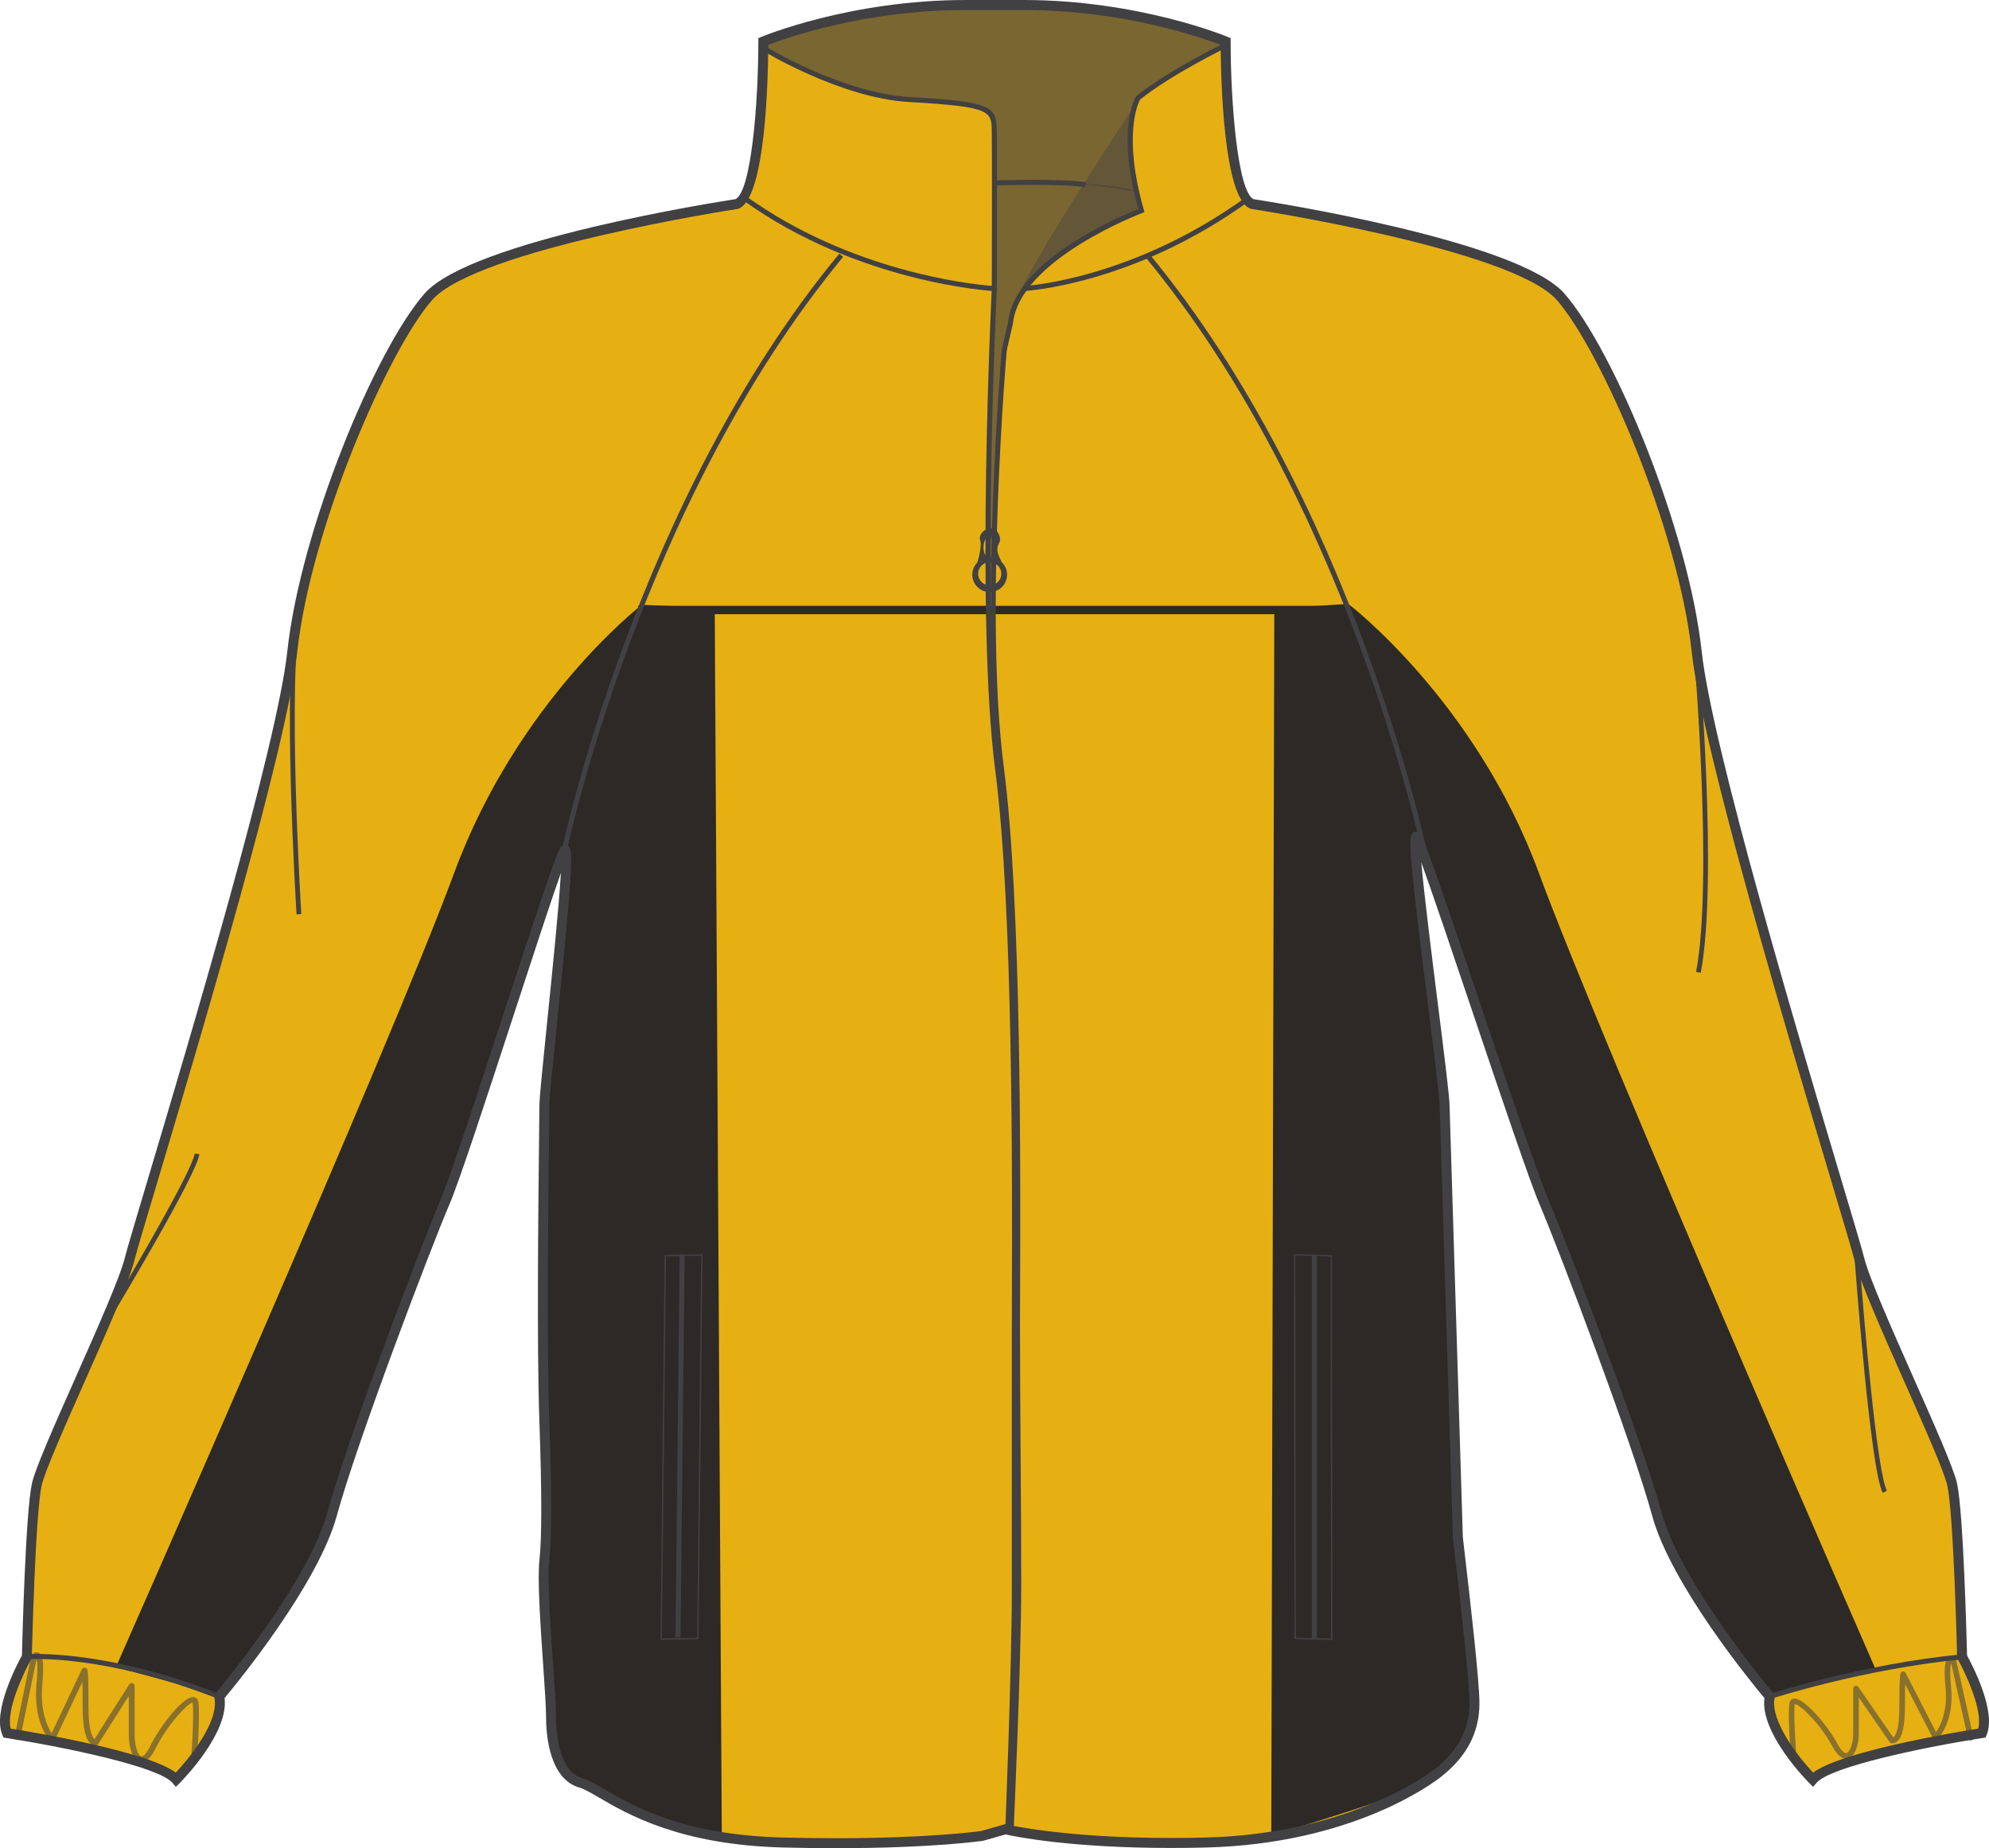 <svg preserveAspectRatio="xMidYMid meet"  xmlns="http://www.w3.org/2000/svg" xmlns:xlink="http://www.w3.org/1999/xlink" version="1.1" id="Layer_1" x="0px" y="0px" width="860.875px" height="800.002px" viewbox="0 0 860.875 800.002" enable-background="new 0 0 860.875 800.002" xml:space="preserve" class="svg0" style="height: 800px;">   <g id="front"> 	<g id="primary_1_" class="primary" fill="#e6b012" stroke="#e6b012" stroke-width="1px"> 		<path id="primary" d="M625.25,478.822c0-10.056-16.353-123.472-12.039-116.291c4.307,7.181,46.493,137.825,55.11,157.93    c8.615,20.098,40.195,103.375,48.814,134.955c8.606,31.59,48.812,78.963,48.812,78.963c-2.869,14.367,18.666,35.906,18.666,35.906    c8.611-10.063,73.228-20.107,73.228-20.107c4.305-10.053-8.617-33.021-8.617-33.021s-1.436-61.738-4.311-74.658    c-2.871-12.926-35.892-80.4-40.193-97.631c-4.312-17.229-64.611-209.615-70.355-262.738    c-5.738-53.12-38.766-130.652-58.863-153.623c-20.102-22.97-133.521-40.2-133.521-40.2C530.49,84,530.49,17.955,530.49,17.955    s-37.317-15.793-87.57-15.793h-24.971c-50.253,0-87.572,15.792-87.572,15.792s0.002,66.045-11.489,70.352    c0,0-113.416,17.233-133.521,40.2c-20.103,22.968-53.125,100.501-58.865,153.621c-5.746,53.124-66.046,245.514-70.354,262.74    c-4.305,17.229-37.329,84.707-40.199,97.627c-2.875,12.924-4.308,74.662-4.308,74.662s-12.921,22.969-8.613,33.021    c0,0,64.606,10.049,73.224,20.105c0,0,21.535-21.539,18.669-35.904c0,0,40.191-47.373,48.812-78.963    c8.613-31.582,40.199-114.859,48.813-134.955c8.611-20.108,47.384-145.017,51.69-152.191c4.31-7.176-8.624,100.499-8.624,110.552    c0,10.053-1.427,96.193,0,136.396c0.647,18.146,1.445,47.381,0.011,60.306c-1.438,12.92,2.875,55.987,2.875,67.479    c0,11.482,2.862,25.842,12.918,28.717c10.053,2.875,30.147,24.404,87.573,25.838c57.436,1.439,86.148-2.871,86.148-2.871    l10.048-2.866c0,0,29.276,7.178,86.702,5.731c57.43-1.434,92.297-23.676,100.5-30.146c10.93-8.615,15.799-18.658,15.799-30.148    c0-11.481-5.74-58.865-7.185-71.785L625.25,478.822z" class="primary" fill="#e6b012" stroke="#e6b012" stroke-width="1px"></path> 	</g> 	<g id="secondary" class="secondary" fill="#2D2926" stroke="#2D2926" stroke-width="1px"> 		<path fill="#2D2926" d="M550.733,793.717l1.305-529.663l31.322-2.174c0,0,54.816,41.764,82.223,116.154    c27.408,74.394,145.521,344.227,145.521,344.227l-45.025,11.746c0,0-37.521-45.025-47.639-76.022    c-10.113-30.994-42.09-116.81-42.09-116.81s-31.322-85.159-38.5-108.979c-7.18-23.817-23.818-64.604-23.818-64.604    s-1.307,2.61,0.326,16.641c1.631,14.03,10.441,92.663,10.441,92.663l5.871,187.939c0,0,7.18,61.99,7.18,68.844    c0,6.854-2.611,26.428-15.012,34.586C610.44,776.424,550.733,793.717,550.733,793.717z" class="secondary" stroke="#2D2926" stroke-width="1px"></path> 		<path fill="#2D2926" d="M311.894,793.717l-3.046-530.096l-30.887-1.305c0,0-53.512,41.328-80.917,115.722    c-27.408,74.39-146.173,343.245-146.173,343.245l44.374,12.068c0,0,41.147-43.479,47.963-75.367    c7.178-33.605,41.438-117.138,41.438-117.138s30.997-86.138,38.175-109.958c7.183-23.815,21.208-61.34,21.208-61.34    s2.61,0.979,0.979,15.009c-1.631,14.03-9.462,90.054-9.462,90.054l0.647,187.938c0,0-1.305,26.104,3.268,95.271    c0.451,6.836,6.095,9.137,18.271,17.618C279.266,790.453,311.894,793.717,311.894,793.717z" class="secondary" stroke="#2D2926" stroke-width="1px"></path> 		<rect x="276.656" y="262.746" fill="#2D2926" width="306.704" height="2.621" class="secondary" stroke="#2D2926" stroke-width="1px"></rect> 	</g> 	<g id="outline"> 		<path opacity="0.4" fill="#414042" enable-background="new    " d="M491.349,45.23c0,0-48.29,72.434-52.206,86.791    c0,0,10.438-24.145,54.812-41.111c0,0-10.438-27.408-1.631-47.963" stroke-width="2px"></path> 		<path opacity="0.65" fill="#414042" enable-background="new    " d="M431.313,79.163c0,0,49.595-1.305,60.688,3.915l1.957,7.831    c0,0-51.879,19.25-56.771,49.921c-4.896,30.67-6.523,89.074-6.523,89.074l-2.281,31.323l-0.979-55.468l3.266-80.917    L431.313,79.163z" stroke-width="2px"></path> 		<path opacity="0.65" fill="#414042" enable-background="new    " d="M331.471,16.953c0,0,42.633-16.098,100.494-14.792    c57.854,1.305,98.313,16.531,98.313,16.531s-34.04,19.36-37.956,24.254s-3.915,25.45-0.322,40.132c0,0-27.847-6.089-60.688-3.915    l-0.979-25.776c0,0-0.325-7.504-9.464-7.831c-9.138-0.327-38.824-2.937-42.417-3.916c-3.591-0.979-45.024-16.966-47.312-20.556    C328.861,17.496,331.471,16.953,331.471,16.953z" stroke-width="2px"></path> 		<path fill="#414042" d="M361.887,800.002c-7.42,0-15.146-0.104-22.959-0.295c-44.537-1.111-67.316-14.402-79.549-21.547    c-3.614-2.109-6.477-3.775-8.565-4.373c-13.064-3.736-14.479-22.777-14.479-30.787c0-4.16-0.576-12.566-1.244-22.305    c-1.193-17.365-2.544-37.053-1.613-45.408c1.063-9.59,1.055-29.773-0.021-59.988c-1.147-32.34-0.463-93.336-0.138-122.646    c0.079-6.934,0.138-11.854,0.138-13.821c0-3.619,1.522-18.525,3.456-37.396c2.104-20.587,5.021-49.104,5.854-63.585    c-4.499,12.671-12.526,37.26-20.354,61.247c-11.555,35.383-23.496,71.973-27.892,82.221    c-8.076,18.842-40.051,102.896-48.715,134.674c-8.146,29.864-43.222,72.588-48.608,79.029    c1.928,15.233-18.537,35.901-19.429,36.793l-1.644,1.647l-1.519-1.771c-5.938-6.937-46.26-15.394-71.914-19.386l-1.178-0.18    l-0.469-1.102c-4.379-10.207,6.248-30.439,8.45-34.449c0.153-6.469,1.568-62.063,4.346-74.545    c1.428-6.422,9.789-25.271,18.644-45.229c9.526-21.479,19.383-43.688,21.573-52.455c0.977-3.887,4.771-16.622,10.03-34.252    c18.122-60.732,55.83-187.113,60.27-228.198c5.677-52.489,37.938-130.296,59.386-154.812    c20.104-22.967,127.096-39.727,134.562-40.873c6.842-3.185,9.918-41.681,9.916-68.261V16.52l1.312-0.556    C329.91,15.805,367.843,0,417.948,0h24.971c50.107,0,88.033,15.805,88.408,15.965l1.316,0.556v1.427    c0,26.581,3.078,65.076,9.916,68.261c7.471,1.146,114.467,17.906,134.562,40.873c21.451,24.513,53.72,102.32,59.39,154.812    c4.438,41.085,42.146,167.463,60.271,228.198c5.258,17.627,9.063,30.363,10.033,34.252c2.188,8.769,12.041,30.978,21.57,52.455    c8.852,19.959,17.215,38.81,18.643,45.229c2.773,12.479,4.189,68.069,4.351,74.545c2.2,4.01,12.825,24.242,8.452,34.448    l-0.475,1.103l-1.178,0.18c-25.656,3.992-65.98,12.449-71.916,19.384l-1.521,1.771l-1.645-1.648    c-0.896-0.895-21.355-21.559-19.426-36.793c-5.392-6.44-40.474-49.164-48.607-79.028c-8.682-31.82-40.646-115.854-48.715-134.673    c-4.314-10.063-16.857-47.265-28.988-83.24c-8.521-25.276-17.258-51.179-22.207-64.848c1.312,14.671,4.729,41.832,7.211,61.603    c2.707,21.494,5.045,40.057,5.045,43.996l5.736,186.58c0.229,1.979,0.59,5.08,1.021,8.812c2.152,18.646,6.158,53.351,6.158,63.039    c0,12.613-5.432,23.029-16.61,31.844c-3.767,2.97-38.576,29.033-101.777,30.609c-5.07,0.127-10.139,0.191-15.063,0.191    c-43.854,0-67.665-4.955-71.644-5.855l-9.783,2.771C425.236,796.846,403.727,800.002,361.887,800.002z M244.59,365.775h0.958    l0.77,0.779c1.792,1.985,1.338,12.112-5.126,75.313c-1.843,18.008-3.434,33.557-3.434,36.957c0,1.979-0.053,6.916-0.132,13.869    c-0.329,29.28-1.017,90.21,0.132,122.446c1.086,30.427,1.083,50.82-0.005,60.619c-0.887,7.972,0.51,28.306,1.631,44.644    c0.673,9.812,1.257,18.293,1.257,22.598c0,5.488,0.815,23.635,11.356,26.646c2.608,0.741,5.674,2.53,9.554,4.791    c12.735,7.438,34.053,19.879,77.479,20.959c7.78,0.19,15.473,0.295,22.854,0.295c39.771,0,60.938-2.857,62.791-3.119l10.457-2.986    l0.556,0.133c0.239,0.063,24.548,5.869,71.182,5.869c4.89,0,9.914-0.063,14.953-0.188c62.867-1.568,97.769-28.537,99.222-29.683    c10.075-7.947,14.979-17.258,14.979-28.463c0-9.447-3.992-43.988-6.139-62.543c-0.438-3.74-0.793-6.85-1.031-9.004L623.1,478.891    c-0.002-3.735-2.438-23.062-5.01-43.526c-7.945-63.134-8.619-72.625-6.943-74.524l0.643-0.729l1.084-0.058    c0.621,0,1.507,0.238,2.188,1.373c2.131,3.559,11.393,30.812,26.383,75.273c12.104,35.896,24.623,73.012,28.867,82.92    c8.096,18.885,40.186,103.25,48.91,135.231c8.387,30.765,47.979,77.666,48.377,78.144l0.676,0.795l-0.201,1.021    c-2.012,10.058,10.261,25.66,16.662,32.496c12.389-9.242,61.229-17.416,71.498-19.053c2.08-7.938-5.586-24.184-8.875-30.033    l-0.271-0.471l-0.016-0.537c-0.012-0.613-1.457-61.674-4.256-74.24c-1.334-6.004-9.998-25.535-18.373-44.42    c-9.604-21.646-19.525-44.024-21.811-53.153c-0.947-3.796-4.736-16.49-9.98-34.062c-18.156-60.854-55.938-187.489-60.424-228.963    c-5.836-54.011-39.479-130.881-58.346-152.436c-19.357-22.122-131.104-39.318-132.229-39.49l-0.434-0.113    c-11.799-4.424-12.82-56.908-12.883-70.906c-7.021-2.721-41.406-15.101-85.428-15.101h-24.968    c-44.058,0-78.41,12.379-85.427,15.101c-0.056,13.996-1.079,66.482-12.883,70.906l-0.436,0.113    c-1.126,0.168-112.862,17.371-132.229,39.49c-18.861,21.555-52.504,98.424-58.339,152.433    c-4.489,41.477-42.271,168.104-60.425,228.964c-5.244,17.57-9.031,30.27-9.982,34.062c-2.281,9.127-12.21,31.511-21.81,53.154    c-8.376,18.885-17.041,38.416-18.376,44.42c-2.793,12.566-4.242,73.627-4.262,74.242l-0.013,0.537l-0.265,0.469    c-3.285,5.853-10.95,22.104-8.87,30.033c10.263,1.635,59.07,9.803,71.479,19.041c4.609-4.979,18.886-21.447,16.684-32.486    l-0.204-1.021l0.673-0.795c0.4-0.478,39.99-47.379,48.378-78.144c8.708-31.93,40.812-116.322,48.914-135.231    c4.312-10.07,16.228-46.564,27.749-81.857c13.577-41.583,21.971-67.085,24.076-70.591    C243.102,365.955,244.076,365.775,244.59,365.775z" stroke-width="2px"></path> 		<path fill="#414042" d="M443.121,126.001l-0.103-2.172c0.465-0.021,46.674-2.579,96.368-38.559l1.271,1.763    C490.413,123.414,443.595,125.98,443.121,126.001z" stroke-width="2px"></path> 		<path fill="#414042" d="M437.24,792.84l-2.172-0.088c0.03-0.703,2.875-70.727,2.875-104.77V574.561    c0-3.645,0.021-8.352,0.03-13.938c0.158-50.229,0.528-167.854-7.203-227.126c-8.529-65.383-1.578-207.212-1.504-208.637    l2.172,0.11c-0.071,1.422-7.015,143.057,1.488,208.249c7.747,59.414,7.377,177.141,7.222,227.414    c-0.016,5.584-0.03,10.289-0.03,13.93v113.427C440.115,722.07,437.273,792.137,437.24,792.84z" stroke-width="2px"></path> 		<path fill="#414042" d="M438.777,790.963l-2.172-0.098c0.033-0.709,3.229-71.438,3.229-105.479    c0-17.049-0.139-36.271-0.269-54.854c-0.138-19.17-0.272-38.99-0.272-57.127c0-3.943,0.021-9.138,0.048-15.336    c0.187-49.979,0.625-167.005-7.032-225.729c-8.532-65.405,1.172-179.81,1.271-180.956l2.688-11.639    c2.712-27.159,49.003-46.314,56.452-49.227c-9.646-34.536-1.396-48.167-1.035-48.735l0.242-0.269    c14.287-11.43,38.19-22.989,38.435-23.106l0.943,1.96c-0.238,0.112-23.75,11.479-37.859,22.714    c-0.834,1.537-7.584,15.505,1.637,47.796l0.271,0.965l-0.938,0.353c-0.528,0.198-53.229,20.195-56.008,47.903l-2.688,11.623    c-0.074,0.993-9.755,115.167-1.257,180.337c7.675,58.866,7.229,176,7.051,226.018c-0.025,6.199-0.046,11.387-0.046,15.328    c0,18.127,0.138,37.942,0.271,57.108c0.13,18.595,0.27,37.814,0.27,54.869C442.009,719.479,438.812,790.254,438.777,790.963z" stroke-width="2px"></path> 		<g> 			 				<rect x="211.592" y="625.083" transform="matrix(-0.011 1 -1 -0.011 923.765 338.221)" fill="#414042" width="165.892" height="2.174"></rect> 			<path fill="#414042" d="M285.88,709.832l0.002-0.32l1.759-166.301l16.479-0.285l-0.002,0.32l-1.764,166.299L285.88,709.832z      M288.26,543.822l-1.751,165.373l15.226-0.271l1.751-165.369L288.26,543.822z" stroke-width="2px"></path> 		</g> 		<g> 			<rect x="567.786" y="543.174" fill="#414042" width="2.181" height="165.938"></rect> 			<path fill="#414042" d="M576.723,709.914l-16.479-0.441l-0.217-166.627l16.478,0.438L576.723,709.914z M560.868,708.863     l15.228,0.403l-0.211-165.381l-15.229-0.403L560.868,708.863z" stroke-width="2px"></path> 		</g> 		<g> 			<path fill="#414042" d="M433.525,243.319c-0.089-0.209-0.14-0.389-0.262-0.622c-4.16-7.982,1.504-6.588-1.135-11.793     c-2.646-5.202-9.063-0.347-7.935,2.774c0.854,2.351-0.479,7.438-1.196,9.813c-1.335,1.357-2.167,3.215-2.167,5.272     c0,4.155,3.37,7.522,7.525,7.522s7.522-3.367,7.522-7.522C435.884,246.615,434.969,244.689,433.525,243.319z M428,232.418     c1.272,0,2.315,2.01,2.315,4.485c0,2.479-1.04,4.481-2.315,4.481c-1.277,0-2.317-2.005-2.317-4.481     C425.684,234.428,426.722,232.418,428,232.418z M428.361,253.391c-2.771,0-5.017-2.245-5.017-5.009     c0-2.772,2.246-5.017,5.017-5.017c2.771,0,5.018,2.244,5.018,5.017C433.375,251.147,431.13,253.391,428.361,253.391z" stroke-width="2px"></path> 		</g> 		<path fill="#414042" d="M431.438,126.056l-1.139-0.055c-0.584-0.028-58.938-3.308-109.18-39.686l1.271-1.763    c45.868,33.211,98.521,38.548,106.875,39.198c0.023-7.733,0.161-51.789-0.002-65.582l-0.01-1.063    c-0.069-9.039-0.084-10.92-35.735-12.942c-29.763-1.685-63.385-22.205-63.722-22.414l1.142-1.851    c0.332,0.204,33.495,20.438,62.702,22.093c36.533,2.07,37.703,4.19,37.787,15.098l0.01,1.053c0.184,15.082,0,66.26,0,66.778    V126.056z" stroke-width="2px"></path> 		<path fill="#414042" d="M245.291,368.49l-2.129-0.438c0.312-1.503,31.93-151.606,120.1-258.257l1.675,1.384    C277.121,217.406,245.598,366.992,245.291,368.49z" stroke-width="2px"></path> 		<path fill="#414042" d="M615.309,368.49c-0.311-1.498-31.826-151.083-119.647-257.313l1.685-1.384    c88.165,106.654,119.792,256.754,120.1,258.257L615.309,368.49z" stroke-width="2px"></path> 		<path fill="#414042" d="M94.509,735.393c-50.107-19.754-82.455-17.18-82.781-17.151l-0.19-2.166    c0.326-0.021,33.14-2.666,83.771,17.297L94.509,735.393z" stroke-width="2px"></path> 		<path fill="#414042" d="M766.286,735.414l-0.678-2.064c0.396-0.127,39.939-13.004,83.506-17.271l0.213,2.164    C806.002,722.486,766.684,735.285,766.286,735.414z" stroke-width="2px"></path> 		<path opacity="0.57" fill="#414042" enable-background="new    " d="M85.133,763.641l-2.506-0.178    c0.015-0.209,1.512-20.912,0.771-26.193c-0.023-0.209-0.069-0.278-0.071-0.278c-1.851,0.018-11.021,9.713-15.986,19.826    c-2.188,4.448-4.466,6.442-6.772,5.896c-3.314-0.771-4.831-6.723-4.831-11.928v-16.666l-13.248,20.867    c-0.176,0.272-0.451,0.477-0.77,0.545c-0.196,0.047-1.206,0.227-2.34-0.666c-2.396-1.896-3.604-7.256-3.604-15.938    c0-5.215-0.048-8.678-0.104-10.973l-11.95,25.281c-0.179,0.37-0.528,0.633-0.933,0.694c-0.405,0.082-0.823-0.067-1.109-0.37    c-0.303-0.312-7.433-7.992-5.868-24.785c0.646-6.854,0.288-9.544-0.016-10.57l-7.23,35.105l-2.46-0.505l7.42-36.028    c0.043-0.205,0.143-0.396,0.271-0.56c0.635-0.752,1.746-1.312,2.796-0.871c1.499,0.631,2.746,2.722,1.721,13.66    c-1.062,11.451,2.205,18.369,4.038,21.248l13.097-27.707c0.038-0.078,0.087-0.156,0.143-0.227c0.326-0.435,0.895-0.604,1.41-0.435    c1.045,0.354,1.292,0.438,1.292,17.031c0,10.391,1.792,13.174,2.603,13.896l15.044-23.692c0.302-0.471,0.872-0.688,1.412-0.529    c0.538,0.156,0.908,0.646,0.908,1.203v20.986c0,5.188,1.521,9.162,2.883,9.479c0.708,0.205,2.172-0.928,3.951-4.553    c4.328-8.824,14.453-21.807,18.825-21.08c0.507,0.076,1.723,0.469,1.979,2.295C86.662,742.465,85.193,762.779,85.133,763.641z" stroke-width="2px"></path> 		<path opacity="0.57" fill="#414042" enable-background="new    " d="M776.43,763.143c-0.619,0-1.148-0.479-1.199-1.108    c-0.064-0.797-1.541-19.506-0.754-24.625c0.254-1.672,1.41-2.045,1.895-2.125c4.218-0.691,14.523,11.391,18.789,19.377    c1.812,3.393,3.285,4.375,4.078,4.188c1.361-0.342,2.875-3.979,2.875-8.668v-19.307c0-0.529,0.342-0.994,0.844-1.146    c0.507-0.159,1.056,0.031,1.354,0.468l15.111,21.896c0.229-0.17,0.58-0.521,0.961-1.25c0.771-1.498,1.688-4.723,1.688-11.566    c0-15.264,0.287-15.366,1.234-15.706c0.473-0.179,1.021-0.029,1.344,0.362c0.06,0.066,0.104,0.144,0.146,0.222l13.151,25.6    c1.813-2.572,5.185-8.939,4.099-19.586c-1.021-10.008,0.248-11.984,1.619-12.601c1.155-0.521,2.287,0.226,2.771,0.746    c0.146,0.158,0.244,0.349,0.287,0.552l7.428,33.146c0.148,0.646-0.262,1.295-0.912,1.441c-0.641,0.146-1.293-0.269-1.438-0.918    l-7.275-32.469c-0.299,0.764-0.77,3.1-0.084,9.854c1.58,15.516-5.578,22.596-5.881,22.893c-0.275,0.267-0.662,0.377-1.035,0.32    c-0.375-0.062-0.694-0.303-0.871-0.639l-12.062-23.474c-0.063,2.105-0.109,5.328-0.109,10.261c0,7.836-1.164,12.756-3.465,14.604    c-1.154,0.936-2.199,0.771-2.393,0.727c-0.304-0.062-0.563-0.239-0.734-0.489l-13.373-19.369v15.436    c0,4.732-1.467,10.197-4.695,11.01c-2.307,0.578-4.569-1.25-6.789-5.396c-5.008-9.381-14.03-18.147-16.146-18.147    c-0.039,0-0.074,0.006-0.111,0.02c-0.66,4.953,0.842,23.988,0.857,24.186c0.053,0.662-0.441,1.242-1.105,1.295    C776.49,763.143,776.461,763.143,776.43,763.143z" stroke-width="2px"></path> 		<path fill="#414042" d="M128.359,395.795c-0.265-4.224-6.393-103.74,0.022-131.534l2.004,0.461    c-6.349,27.504-0.04,129.915,0.023,130.945L128.359,395.795z" stroke-width="2px"></path> 		<path fill="#414042" d="M49.589,567.76l-1.761-1.059c12.233-20.398,35.604-60.732,36.434-67.371l2.037,0.257    C85.212,508.309,51.042,565.334,49.589,567.76z" stroke-width="2px"></path> 		<path fill="#414042" d="M736.12,421.074l-2.016-0.383c7.416-39.208-0.768-135.902-0.85-136.875l2.051-0.174    C735.389,284.615,743.594,381.59,736.12,421.074z" stroke-width="2px"></path> 		<path fill="#414042" d="M814.897,646.211c-5.424-9.77-12.09-99.881-12.367-103.711l2.049-0.15    c2.365,32.302,7.947,95.361,12.115,102.863L814.897,646.211z" stroke-width="2px"></path> 		<path fill="#414042" d="M469.575,81.095c-7.606-1.693-38.146-0.854-38.448-0.846l-0.063-2.174    c1.271-0.035,31.113-0.852,38.984,0.895L469.575,81.095z" stroke-width="2px"></path> 		 	</g> </g> <filter xmlns="http://www.w3.org/2000/svg" id="linear"><feColorMatrix type="matrix" values="0 -1 0 0 0               0 -1 0 0 0               0 -1 0 0 0               0 -1 0 0.9 0 "/></filter></svg>